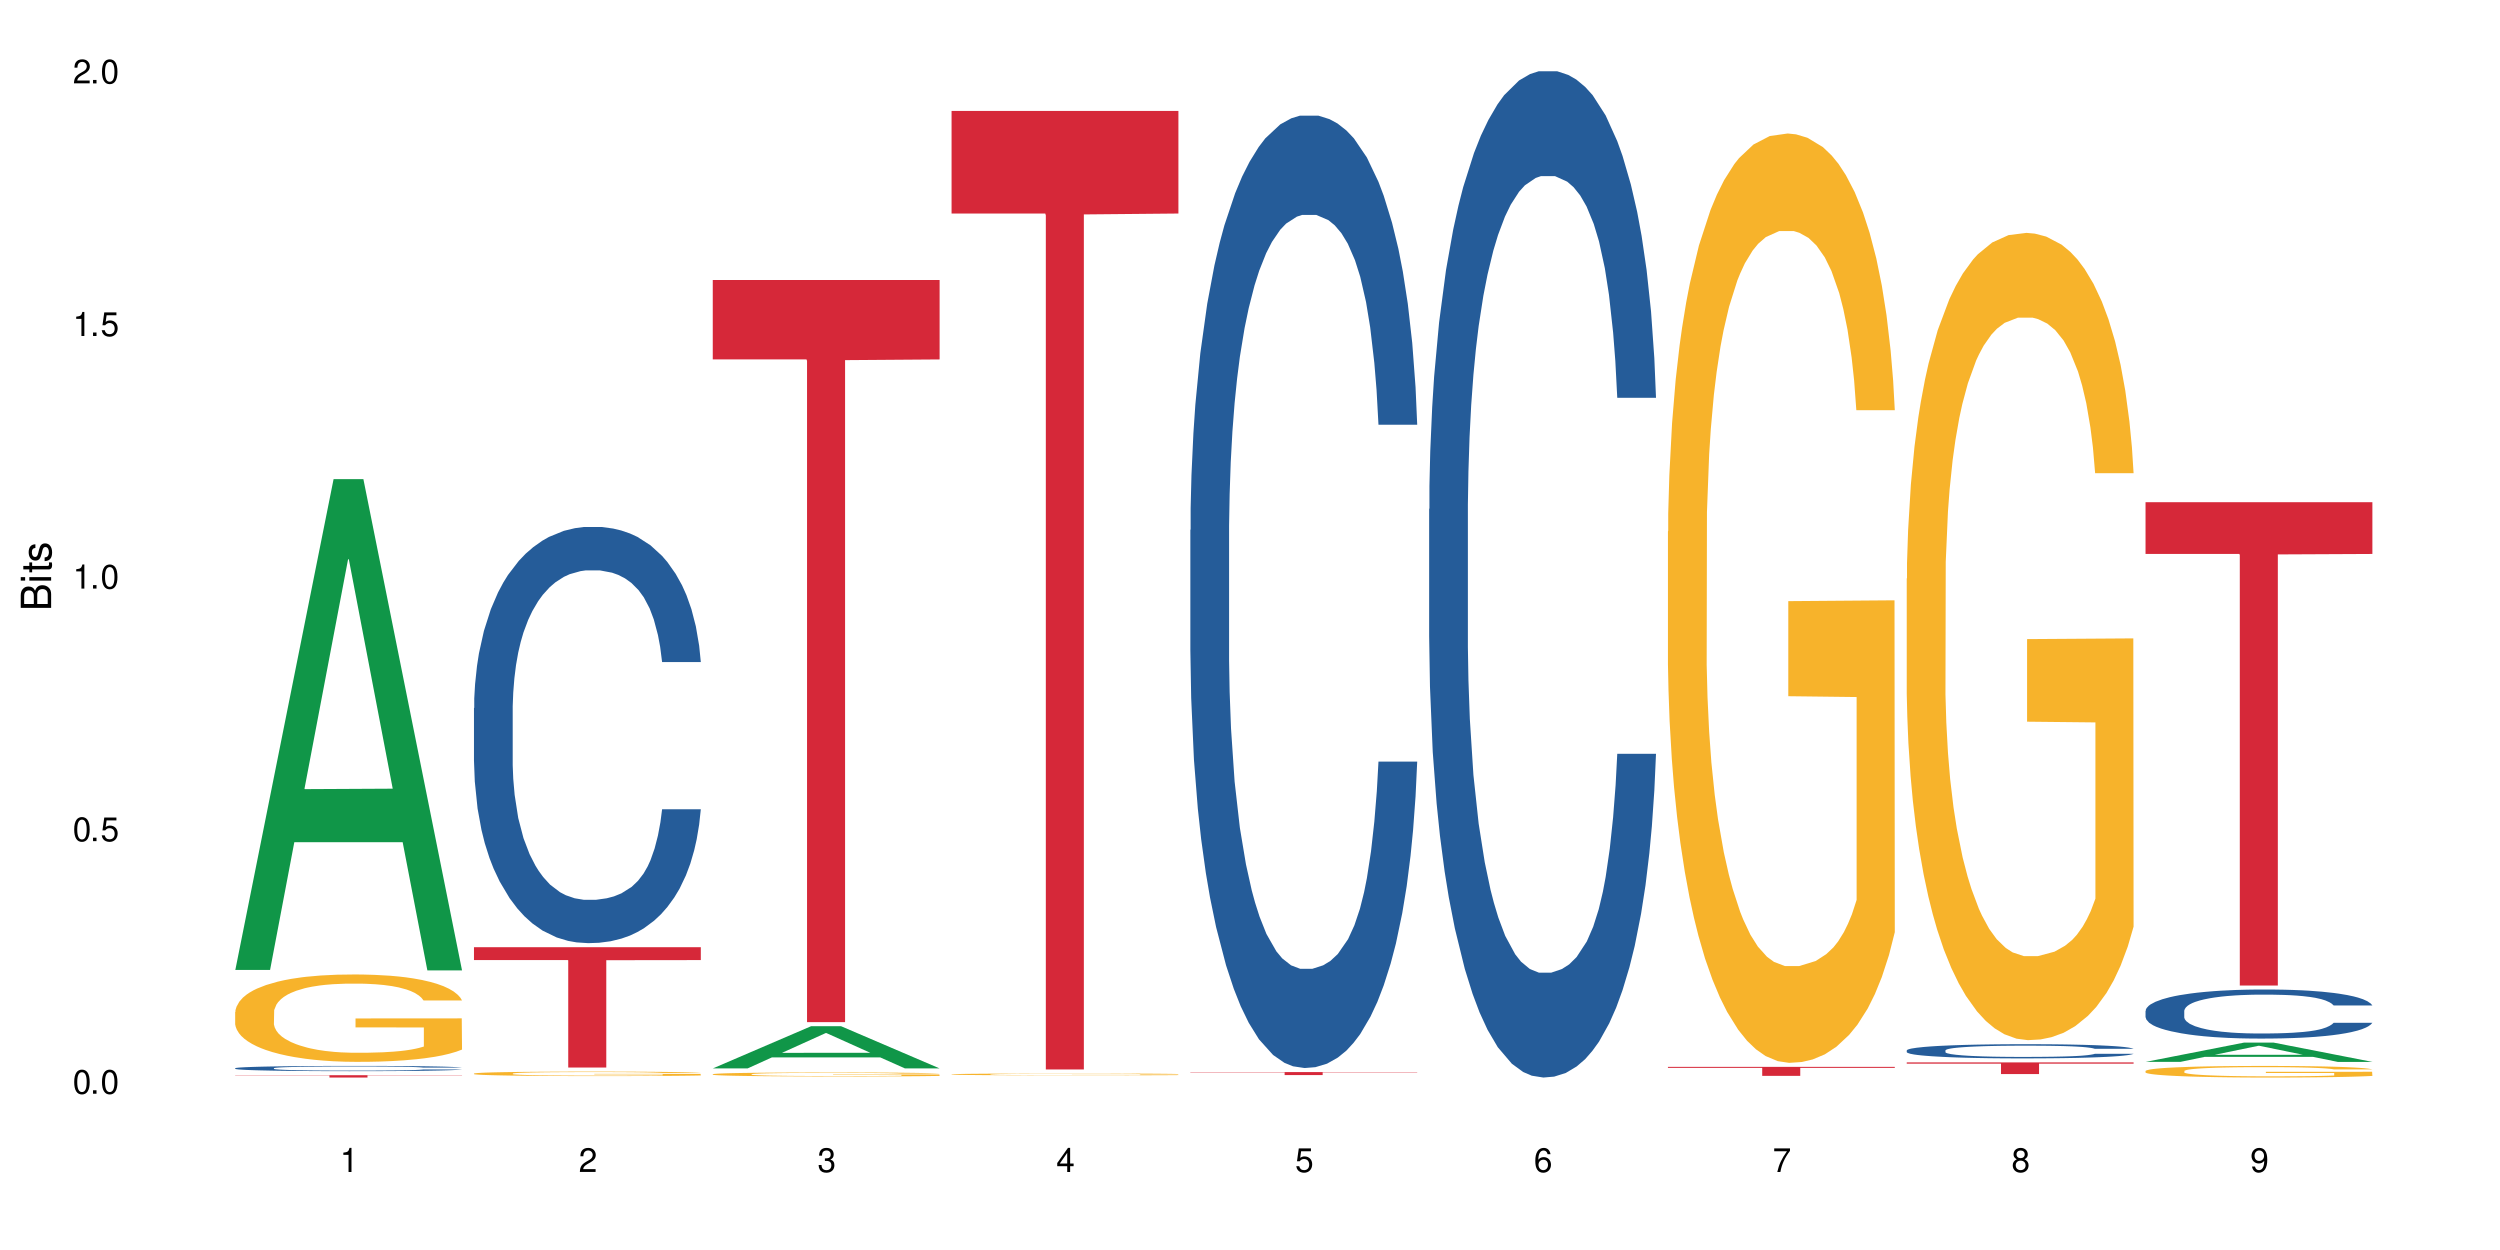 <?xml version="1.0" encoding="UTF-8"?>
<svg xmlns="http://www.w3.org/2000/svg" xmlns:xlink="http://www.w3.org/1999/xlink" width="720" height="360" viewBox="0 0 720 360">
<defs>
<g>
<g id="glyph-0-0">
</g>
<g id="glyph-0-1">
<path d="M 2.641 -6.938 C 2 -6.938 1.422 -6.656 1.078 -6.172 C 0.641 -5.562 0.406 -4.641 0.406 -3.359 C 0.406 -1.016 1.188 0.219 2.641 0.219 C 4.078 0.219 4.859 -1.016 4.859 -3.297 C 4.859 -4.641 4.656 -5.547 4.203 -6.172 C 3.844 -6.656 3.281 -6.938 2.641 -6.938 Z M 2.641 -6.188 C 3.547 -6.188 4 -5.25 4 -3.375 C 4 -1.406 3.562 -0.484 2.625 -0.484 C 1.734 -0.484 1.281 -1.438 1.281 -3.344 C 1.281 -5.25 1.734 -6.188 2.641 -6.188 Z M 2.641 -6.188 "/>
</g>
<g id="glyph-0-2">
<path d="M 1.828 -1 L 0.828 -1 L 0.828 0 L 1.828 0 Z M 1.828 -1 "/>
</g>
<g id="glyph-0-3">
<path d="M 4.562 -6.797 L 1.062 -6.797 L 0.547 -3.094 L 1.328 -3.094 C 1.719 -3.562 2.047 -3.734 2.578 -3.734 C 3.484 -3.734 4.062 -3.109 4.062 -2.094 C 4.062 -1.125 3.484 -0.531 2.578 -0.531 C 1.828 -0.531 1.375 -0.906 1.188 -1.672 L 0.328 -1.672 C 0.453 -1.109 0.547 -0.844 0.75 -0.594 C 1.125 -0.078 1.828 0.219 2.594 0.219 C 3.969 0.219 4.922 -0.781 4.922 -2.219 C 4.922 -3.562 4.031 -4.484 2.719 -4.484 C 2.25 -4.484 1.859 -4.359 1.469 -4.062 L 1.734 -5.969 L 4.562 -5.969 Z M 4.562 -6.797 "/>
</g>
<g id="glyph-0-4">
<path d="M 2.484 -4.938 L 2.484 0 L 3.328 0 L 3.328 -6.938 L 2.766 -6.938 C 2.469 -5.875 2.281 -5.734 0.984 -5.562 L 0.984 -4.938 Z M 2.484 -4.938 "/>
</g>
<g id="glyph-0-5">
<path d="M 4.859 -0.828 L 1.281 -0.828 C 1.359 -1.406 1.672 -1.781 2.5 -2.281 L 3.469 -2.828 C 4.406 -3.344 4.906 -4.062 4.906 -4.906 C 4.906 -5.484 4.672 -6.031 4.266 -6.406 C 3.859 -6.766 3.375 -6.938 2.719 -6.938 C 1.859 -6.938 1.219 -6.625 0.844 -6.031 C 0.609 -5.672 0.5 -5.234 0.484 -4.531 L 1.328 -4.531 C 1.359 -5.016 1.406 -5.281 1.531 -5.516 C 1.75 -5.938 2.188 -6.203 2.703 -6.203 C 3.469 -6.203 4.031 -5.641 4.031 -4.891 C 4.031 -4.344 3.719 -3.859 3.125 -3.516 L 2.234 -3 C 0.812 -2.172 0.406 -1.531 0.328 -0.016 L 4.859 -0.016 Z M 4.859 -0.828 "/>
</g>
<g id="glyph-0-6">
<path d="M 2.125 -3.188 L 2.578 -3.188 C 3.5 -3.188 3.984 -2.766 3.984 -1.922 C 3.984 -1.062 3.469 -0.531 2.594 -0.531 C 1.656 -0.531 1.203 -1 1.156 -2.016 L 0.312 -2.016 C 0.344 -1.453 0.438 -1.094 0.609 -0.781 C 0.953 -0.109 1.625 0.219 2.547 0.219 C 3.953 0.219 4.859 -0.625 4.859 -1.938 C 4.859 -2.828 4.516 -3.297 3.703 -3.594 C 4.344 -3.844 4.656 -4.328 4.656 -5.031 C 4.656 -6.219 3.875 -6.938 2.578 -6.938 C 1.203 -6.938 0.484 -6.172 0.453 -4.703 L 1.297 -4.703 C 1.312 -5.125 1.344 -5.359 1.453 -5.578 C 1.641 -5.969 2.062 -6.203 2.594 -6.203 C 3.344 -6.203 3.797 -5.75 3.797 -5 C 3.797 -4.516 3.609 -4.219 3.25 -4.047 C 3.016 -3.953 2.703 -3.922 2.125 -3.906 Z M 2.125 -3.188 "/>
</g>
<g id="glyph-0-7">
<path d="M 3.141 -1.672 L 3.141 0 L 3.984 0 L 3.984 -1.672 L 4.984 -1.672 L 4.984 -2.438 L 3.984 -2.438 L 3.984 -6.938 L 3.359 -6.938 L 0.266 -2.578 L 0.266 -1.672 Z M 3.141 -2.438 L 1 -2.438 L 3.141 -5.5 Z M 3.141 -2.438 "/>
</g>
<g id="glyph-0-8">
<path d="M 4.781 -5.125 C 4.609 -6.266 3.891 -6.938 2.844 -6.938 C 2.094 -6.938 1.422 -6.578 1.031 -5.953 C 0.594 -5.266 0.406 -4.422 0.406 -3.172 C 0.406 -2 0.578 -1.25 0.984 -0.641 C 1.359 -0.078 1.953 0.219 2.703 0.219 C 3.984 0.219 4.922 -0.75 4.922 -2.094 C 4.922 -3.375 4.062 -4.281 2.844 -4.281 C 2.172 -4.281 1.641 -4.031 1.281 -3.516 C 1.281 -5.234 1.828 -6.188 2.797 -6.188 C 3.391 -6.188 3.797 -5.797 3.938 -5.125 Z M 2.734 -3.531 C 3.547 -3.531 4.062 -2.953 4.062 -2.031 C 4.062 -1.156 3.484 -0.531 2.703 -0.531 C 1.922 -0.531 1.328 -1.188 1.328 -2.078 C 1.328 -2.938 1.906 -3.531 2.734 -3.531 Z M 2.734 -3.531 "/>
</g>
<g id="glyph-0-9">
<path d="M 4.984 -6.797 L 0.438 -6.797 L 0.438 -5.969 L 4.109 -5.969 C 2.5 -3.656 1.828 -2.234 1.328 0 L 2.219 0 C 2.594 -2.172 3.453 -4.047 4.984 -6.094 Z M 4.984 -6.797 "/>
</g>
<g id="glyph-0-10">
<path d="M 3.75 -3.656 C 4.469 -4.094 4.688 -4.438 4.688 -5.078 C 4.688 -6.172 3.844 -6.938 2.641 -6.938 C 1.438 -6.938 0.594 -6.172 0.594 -5.094 C 0.594 -4.438 0.812 -4.094 1.516 -3.656 C 0.734 -3.266 0.359 -2.703 0.359 -1.922 C 0.359 -0.656 1.281 0.219 2.641 0.219 C 3.984 0.219 4.922 -0.656 4.922 -1.922 C 4.922 -2.703 4.531 -3.266 3.75 -3.656 Z M 2.641 -6.188 C 3.359 -6.188 3.812 -5.75 3.812 -5.062 C 3.812 -4.406 3.344 -3.984 2.641 -3.984 C 1.922 -3.984 1.453 -4.406 1.453 -5.078 C 1.453 -5.75 1.922 -6.188 2.641 -6.188 Z M 2.641 -3.266 C 3.484 -3.266 4.062 -2.719 4.062 -1.906 C 4.062 -1.078 3.484 -0.531 2.625 -0.531 C 1.797 -0.531 1.219 -1.094 1.219 -1.906 C 1.219 -2.719 1.781 -3.266 2.641 -3.266 Z M 2.641 -3.266 "/>
</g>
<g id="glyph-0-11">
<path d="M 0.516 -1.578 C 0.672 -0.453 1.406 0.219 2.438 0.219 C 3.188 0.219 3.859 -0.141 4.266 -0.766 C 4.688 -1.453 4.891 -2.297 4.891 -3.547 C 4.891 -4.719 4.703 -5.453 4.312 -6.078 C 3.938 -6.641 3.344 -6.938 2.594 -6.938 C 1.297 -6.938 0.359 -5.969 0.359 -4.625 C 0.359 -3.344 1.234 -2.453 2.453 -2.453 C 3.094 -2.453 3.578 -2.672 4.016 -3.203 C 4 -1.484 3.469 -0.531 2.5 -0.531 C 1.906 -0.531 1.484 -0.906 1.359 -1.578 Z M 2.578 -6.203 C 3.375 -6.203 3.969 -5.531 3.969 -4.641 C 3.969 -3.797 3.391 -3.188 2.547 -3.188 C 1.734 -3.188 1.234 -3.766 1.234 -4.688 C 1.234 -5.562 1.797 -6.203 2.578 -6.203 Z M 2.578 -6.203 "/>
</g>
<g id="glyph-1-0">
</g>
<g id="glyph-1-1">
<path d="M 0 -0.953 L 0 -4.891 C 0 -5.719 -0.234 -6.344 -0.734 -6.797 C -1.188 -7.234 -1.812 -7.469 -2.5 -7.469 C -3.547 -7.469 -4.188 -7 -4.625 -5.875 C -4.984 -6.688 -5.625 -7.094 -6.531 -7.094 C -7.172 -7.094 -7.734 -6.859 -8.141 -6.391 C -8.562 -5.922 -8.75 -5.344 -8.75 -4.5 L -8.75 -0.953 Z M -4.984 -2.062 L -7.766 -2.062 L -7.766 -4.219 C -7.766 -4.844 -7.688 -5.203 -7.453 -5.5 C -7.219 -5.812 -6.859 -5.969 -6.375 -5.969 C -5.891 -5.969 -5.531 -5.812 -5.297 -5.5 C -5.062 -5.203 -4.984 -4.844 -4.984 -4.219 Z M -0.984 -2.062 L -4 -2.062 L -4 -4.781 C -4 -5.766 -3.438 -6.359 -2.484 -6.359 C -1.547 -6.359 -0.984 -5.766 -0.984 -4.781 Z M -0.984 -2.062 "/>
</g>
<g id="glyph-1-2">
<path d="M -6.281 -1.797 L -6.281 -0.797 L 0 -0.797 L 0 -1.797 Z M -8.75 -1.797 L -8.75 -0.797 L -7.484 -0.797 L -7.484 -1.797 Z M -8.75 -1.797 "/>
</g>
<g id="glyph-1-3">
<path d="M -6.281 -3.047 L -6.281 -2.016 L -8.016 -2.016 L -8.016 -1.016 L -6.281 -1.016 L -6.281 -0.172 L -5.469 -0.172 L -5.469 -1.016 L -0.719 -1.016 C -0.078 -1.016 0.281 -1.453 0.281 -2.234 C 0.281 -2.5 0.25 -2.719 0.188 -3.047 L -0.641 -3.047 C -0.609 -2.906 -0.594 -2.766 -0.594 -2.562 C -0.594 -2.141 -0.719 -2.016 -1.156 -2.016 L -5.469 -2.016 L -5.469 -3.047 Z M -6.281 -3.047 "/>
</g>
<g id="glyph-1-4">
<path d="M -4.531 -5.25 C -5.766 -5.25 -6.469 -4.422 -6.469 -2.969 C -6.469 -1.516 -5.719 -0.562 -4.547 -0.562 C -3.562 -0.562 -3.094 -1.062 -2.734 -2.562 L -2.516 -3.484 C -2.344 -4.188 -2.094 -4.469 -1.641 -4.469 C -1.047 -4.469 -0.641 -3.875 -0.641 -3 C -0.641 -2.453 -0.797 -2 -1.062 -1.75 C -1.25 -1.594 -1.422 -1.531 -1.875 -1.469 L -1.875 -0.406 C -0.422 -0.453 0.281 -1.266 0.281 -2.922 C 0.281 -4.5 -0.5 -5.516 -1.719 -5.516 C -2.656 -5.516 -3.172 -4.984 -3.469 -3.734 L -3.703 -2.766 C -3.891 -1.953 -4.156 -1.609 -4.594 -1.609 C -5.188 -1.609 -5.547 -2.125 -5.547 -2.938 C -5.547 -3.75 -5.203 -4.172 -4.531 -4.203 Z M -4.531 -5.25 "/>
</g>
</g>
</defs>
<rect x="-72" y="-36" width="864" height="432" fill="rgb(100%, 100%, 100%)" fill-opacity="1"/>
<path fill-rule="nonzero" fill="rgb(6.275%, 58.824%, 28.235%)" fill-opacity="1" d="M 67.73 279.348 L 67.801 279.215 L 96.07 137.996 L 104.656 137.996 L 133.066 279.48 L 123.082 279.48 L 115.965 242.551 L 84.762 242.551 L 77.781 279.348 L 67.73 279.348 L 87.766 227.27 L 113.102 227.137 L 100.469 161.109 L 100.328 160.977 L 100.188 161.375 L 87.695 227.137 L 87.766 227.27 Z M 67.73 279.348 "/>
<path fill-rule="nonzero" fill="rgb(14.51%, 36.078%, 60%)" fill-opacity="1" d="M 67.73 307.641 L 67.812 307.641 L 67.812 307.605 L 68.051 307.555 L 68.605 307.488 L 69.164 307.441 L 70.598 307.359 L 72.59 307.281 L 74.664 307.219 L 76.176 307.184 L 77.531 307.156 L 80.637 307.105 L 82.629 307.078 L 84.781 307.055 L 87.41 307.031 L 89.324 307.016 L 93.625 306.996 L 96.812 306.984 L 99.281 306.98 L 104.621 306.98 L 107.809 306.988 L 110.117 306.992 L 112.668 307.004 L 114.82 307.016 L 118.562 307.047 L 121.91 307.086 L 123.426 307.109 L 125.816 307.152 L 127.648 307.191 L 128.922 307.23 L 130.355 307.281 L 131.629 307.344 L 132.586 307.414 L 133.066 307.473 L 121.91 307.473 L 121.352 307.418 L 120.715 307.375 L 119.52 307.316 L 118.324 307.277 L 116.652 307.238 L 115.137 307.211 L 113.066 307.184 L 111.234 307.168 L 109.32 307.156 L 107.488 307.148 L 103.984 307.141 L 98.406 307.141 L 95.297 307.152 L 93.625 307.164 L 91.234 307.184 L 89.562 307.199 L 87.57 307.227 L 86.215 307.25 L 84.543 307.289 L 83.348 307.32 L 81.992 307.363 L 81.195 307.398 L 80.48 307.438 L 79.84 307.484 L 79.363 307.531 L 79.043 307.582 L 78.887 307.633 L 78.887 307.848 L 79.043 307.898 L 79.441 307.957 L 80.48 308.039 L 81.992 308.113 L 83.746 308.172 L 85.418 308.211 L 86.375 308.23 L 87.648 308.254 L 89.641 308.281 L 92.512 308.309 L 94.184 308.32 L 96.734 308.332 L 99.363 308.336 L 102.867 308.336 L 105.977 308.332 L 108.047 308.324 L 110.199 308.312 L 113.145 308.289 L 114.98 308.27 L 116.57 308.242 L 117.766 308.215 L 118.562 308.195 L 119.758 308.152 L 120.715 308.105 L 121.434 308.055 L 121.91 308.008 L 133.066 308.008 L 132.586 308.062 L 131.871 308.117 L 131.152 308.156 L 130.039 308.207 L 128.762 308.25 L 126.93 308.297 L 125.418 308.328 L 123.426 308.363 L 121.59 308.391 L 119.602 308.414 L 116.652 308.441 L 114.738 308.453 L 112.668 308.469 L 110.199 308.477 L 107.09 308.488 L 103.746 308.492 L 100.637 308.496 L 97.289 308.492 L 94.82 308.488 L 91.555 308.473 L 87.492 308.449 L 84.543 308.422 L 82.23 308.398 L 80.238 308.371 L 78.008 308.332 L 75.141 308.27 L 73.387 308.223 L 72.191 308.184 L 70.84 308.133 L 69.883 308.082 L 68.766 308.004 L 67.969 307.906 L 67.73 307.832 Z M 67.73 307.641 "/>
<path fill-rule="nonzero" fill="rgb(96.863%, 70.196%, 16.863%)" fill-opacity="1" d="M 67.73 291.426 L 67.812 291.402 L 67.812 290.945 L 68.129 289.91 L 68.926 288.484 L 69.961 287.312 L 71.078 286.395 L 71.793 285.91 L 72.988 285.219 L 74.023 284.715 L 76.656 283.68 L 80 282.715 L 81.832 282.301 L 83.906 281.91 L 86.852 281.473 L 88.207 281.312 L 92.352 280.945 L 97.051 280.715 L 102.23 280.645 L 104.621 280.668 L 107.887 280.762 L 112.348 281.012 L 114.898 281.242 L 116.891 281.473 L 118.961 281.773 L 121.512 282.23 L 123.902 282.785 L 125.816 283.336 L 127.727 284.023 L 129.32 284.762 L 130.676 285.566 L 131.871 286.531 L 132.586 287.336 L 133.066 288.141 L 121.988 288.141 L 121.352 287.336 L 120.637 286.715 L 119.441 285.957 L 118.246 285.406 L 117.051 284.969 L 114.82 284.371 L 112.906 284.004 L 110.516 283.68 L 108.207 283.473 L 105.578 283.336 L 103.984 283.289 L 99.762 283.289 L 95.938 283.449 L 93.707 283.633 L 92.113 283.816 L 89.879 284.164 L 88.527 284.438 L 87.73 284.621 L 85.34 285.336 L 83.746 285.98 L 82.871 286.414 L 81.754 287.105 L 80.957 287.727 L 80.082 288.645 L 79.602 289.336 L 78.965 290.898 L 78.887 295.035 L 79.125 295.91 L 79.602 296.852 L 80.238 297.68 L 81.195 298.555 L 82.152 299.219 L 83.824 300.117 L 85.258 300.715 L 86.375 301.105 L 88.527 301.727 L 89.402 301.934 L 91.473 302.348 L 93.625 302.668 L 96.254 302.945 L 98.246 303.082 L 101.434 303.195 L 105.496 303.195 L 110.277 303.059 L 113.305 302.875 L 115.379 302.691 L 116.73 302.531 L 118.406 302.277 L 119.602 302.047 L 120.715 301.793 L 122.07 301.402 L 122.07 295.91 L 102.391 295.887 L 102.391 293.312 L 132.984 293.289 L 133.066 302.277 L 131.391 302.898 L 129.32 303.496 L 127.328 303.957 L 125.258 304.348 L 122.309 304.785 L 119.918 305.059 L 116.254 305.383 L 112.906 305.586 L 109.402 305.727 L 106.293 305.793 L 102.629 305.816 L 99.363 305.773 L 95.855 305.633 L 93.066 305.449 L 90.52 305.219 L 87.969 304.922 L 84.781 304.438 L 82.711 304.047 L 80.559 303.566 L 78.406 302.988 L 76.496 302.371 L 75.219 301.887 L 73.945 301.336 L 72.59 300.645 L 71.316 299.863 L 70.359 299.152 L 69.484 298.348 L 68.848 297.59 L 68.211 296.555 L 67.891 295.727 L 67.73 295.012 Z M 67.73 291.426 "/>
<path fill-rule="nonzero" fill="rgb(83.922%, 15.686%, 22.353%)" fill-opacity="1" d="M 67.73 309.66 L 133.066 309.66 L 133.066 309.73 L 105.836 309.73 L 105.836 310.332 L 94.879 310.332 L 94.879 309.73 L 67.73 309.73 Z M 67.73 309.66 "/>
<path fill-rule="nonzero" fill="rgb(14.51%, 36.078%, 60%)" fill-opacity="1" d="M 136.504 203.93 L 136.582 203.82 L 136.582 201.191 L 136.824 197.027 L 137.379 191.77 L 137.938 188.152 L 139.371 181.691 L 141.363 175.445 L 143.434 170.625 L 144.949 167.777 L 146.305 165.586 L 149.41 161.535 L 151.402 159.453 L 153.555 157.59 L 156.184 155.727 L 158.098 154.633 L 162.398 152.879 L 165.586 152.113 L 168.055 151.785 L 173.395 151.785 L 176.582 152.223 L 178.891 152.77 L 181.441 153.645 L 183.594 154.633 L 187.336 157.043 L 190.684 160.109 L 192.195 161.863 L 194.586 165.258 L 196.418 168.543 L 197.695 171.395 L 199.129 175.445 L 200.402 180.375 L 201.359 185.965 L 201.836 190.672 L 190.684 190.672 L 190.125 186.293 L 189.488 182.895 L 188.293 178.402 L 187.098 175.227 L 185.426 172.051 L 183.91 169.969 L 181.84 167.887 L 180.008 166.574 L 178.094 165.586 L 176.262 164.93 L 172.758 164.273 L 168.691 164.273 L 167.18 164.492 L 164.07 165.367 L 162.398 166.133 L 160.008 167.668 L 158.336 169.094 L 156.344 171.285 L 154.988 173.145 L 153.316 175.992 L 152.121 178.516 L 150.766 182.129 L 149.969 184.867 L 149.25 187.934 L 148.613 191.551 L 148.137 195.383 L 147.816 199.438 L 147.66 203.383 L 147.66 220.363 L 147.816 224.305 L 148.215 228.906 L 149.25 235.59 L 150.766 241.395 L 152.52 245.996 L 154.191 249.281 L 155.148 250.816 L 156.422 252.57 L 158.414 254.762 L 161.281 256.949 L 162.957 257.828 L 165.504 258.703 L 168.137 259.141 L 171.641 259.141 L 174.746 258.703 L 176.82 258.156 L 178.973 257.281 L 181.918 255.418 L 183.75 253.664 L 185.344 251.582 L 186.539 249.5 L 187.336 247.75 L 188.531 244.352 L 189.488 240.629 L 190.203 236.793 L 190.684 233.07 L 201.836 233.07 L 201.359 237.453 L 200.645 241.723 L 199.926 244.902 L 198.809 248.734 L 197.535 252.129 L 195.703 255.965 L 194.188 258.484 L 192.195 261.223 L 190.363 263.305 L 188.371 265.168 L 185.426 267.359 L 183.512 268.453 L 181.441 269.441 L 178.973 270.316 L 175.863 271.082 L 172.516 271.52 L 169.41 271.629 L 166.062 271.41 L 163.594 270.973 L 160.328 269.988 L 156.262 268.016 L 153.316 265.934 L 151.004 263.852 L 149.012 261.66 L 146.781 258.703 L 143.914 253.883 L 142.16 250.16 L 140.965 247.09 L 139.609 242.82 L 138.656 238.984 L 137.539 232.852 L 136.742 225.07 L 136.504 219.047 Z M 136.504 203.93 "/>
<path fill-rule="nonzero" fill="rgb(96.863%, 70.196%, 16.863%)" fill-opacity="1" d="M 136.504 309.172 L 136.582 309.172 L 136.582 309.148 L 136.902 309.098 L 137.699 309.023 L 138.734 308.965 L 139.852 308.914 L 140.566 308.891 L 141.762 308.855 L 142.797 308.828 L 145.426 308.777 L 148.773 308.727 L 150.605 308.707 L 152.68 308.688 L 155.625 308.664 L 156.98 308.656 L 161.125 308.637 L 165.824 308.625 L 171.004 308.621 L 173.395 308.621 L 176.66 308.629 L 181.121 308.641 L 183.672 308.652 L 185.664 308.664 L 187.734 308.68 L 190.285 308.703 L 192.676 308.73 L 194.586 308.758 L 196.5 308.793 L 198.094 308.832 L 199.449 308.875 L 200.645 308.922 L 201.359 308.965 L 201.836 309.004 L 190.762 309.004 L 190.125 308.965 L 189.41 308.934 L 188.215 308.895 L 187.02 308.867 L 185.824 308.844 L 183.594 308.812 L 181.68 308.793 L 179.289 308.777 L 176.98 308.766 L 174.348 308.758 L 168.535 308.758 L 164.707 308.766 L 162.477 308.773 L 160.883 308.785 L 158.652 308.801 L 157.301 308.816 L 156.504 308.824 L 154.113 308.863 L 152.52 308.895 L 151.641 308.918 L 150.527 308.953 L 149.73 308.984 L 148.852 309.031 L 148.375 309.066 L 147.738 309.148 L 147.66 309.359 L 147.898 309.402 L 148.375 309.453 L 149.012 309.492 L 149.969 309.539 L 150.926 309.574 L 152.598 309.617 L 154.031 309.648 L 155.148 309.668 L 157.301 309.699 L 158.176 309.711 L 160.246 309.734 L 162.398 309.75 L 165.027 309.762 L 167.02 309.77 L 170.207 309.777 L 174.27 309.777 L 179.051 309.77 L 182.078 309.758 L 184.148 309.75 L 185.504 309.742 L 187.176 309.73 L 188.371 309.719 L 189.488 309.703 L 190.844 309.684 L 190.844 309.402 L 171.164 309.402 L 171.164 309.27 L 201.758 309.27 L 201.836 309.73 L 200.164 309.762 L 198.094 309.793 L 196.102 309.816 L 194.031 309.836 L 191.082 309.855 L 188.691 309.871 L 185.027 309.887 L 181.68 309.898 L 178.176 309.906 L 175.066 309.91 L 171.402 309.91 L 168.137 309.906 L 164.629 309.902 L 161.84 309.891 L 159.289 309.879 L 156.742 309.863 L 153.555 309.84 L 151.484 309.82 L 147.18 309.766 L 145.27 309.734 L 143.992 309.707 L 142.719 309.68 L 141.363 309.645 L 140.09 309.605 L 139.133 309.57 L 138.258 309.527 L 137.617 309.488 L 136.98 309.438 L 136.664 309.395 L 136.504 309.355 Z M 136.504 309.172 "/>
<path fill-rule="nonzero" fill="rgb(83.922%, 15.686%, 22.353%)" fill-opacity="1" d="M 136.504 272.793 L 201.836 272.793 L 201.836 276.504 L 174.609 276.539 L 174.609 307.457 L 163.652 307.457 L 163.652 276.57 L 163.496 276.504 L 136.504 276.504 Z M 136.504 272.793 "/>
<path fill-rule="nonzero" fill="rgb(6.275%, 58.824%, 28.235%)" fill-opacity="1" d="M 205.277 307.695 L 205.348 307.684 L 233.617 295.539 L 242.203 295.539 L 270.609 307.707 L 260.629 307.707 L 253.508 304.531 L 222.309 304.531 L 215.328 307.695 L 205.277 307.695 L 225.309 303.219 L 250.648 303.207 L 238.012 297.527 L 237.875 297.516 L 237.734 297.551 L 225.238 303.207 L 225.309 303.219 Z M 205.277 307.695 "/>
<path fill-rule="nonzero" fill="rgb(96.863%, 70.196%, 16.863%)" fill-opacity="1" d="M 205.277 309.363 L 205.355 309.363 L 205.355 309.34 L 205.676 309.293 L 206.473 309.23 L 207.508 309.176 L 208.621 309.133 L 209.34 309.109 L 210.535 309.078 L 211.57 309.055 L 214.199 309.008 L 217.547 308.965 L 219.379 308.945 L 221.449 308.93 L 224.398 308.91 L 225.754 308.902 L 229.895 308.883 L 234.598 308.875 L 239.777 308.871 L 242.168 308.871 L 245.434 308.875 L 249.895 308.887 L 252.445 308.898 L 254.438 308.91 L 256.508 308.922 L 259.059 308.941 L 261.449 308.969 L 263.359 308.992 L 265.273 309.023 L 266.867 309.059 L 268.219 309.094 L 269.414 309.141 L 270.133 309.176 L 270.609 309.215 L 259.535 309.215 L 258.898 309.176 L 258.18 309.148 L 256.984 309.113 L 255.789 309.086 L 254.594 309.066 L 252.363 309.039 L 250.453 309.023 L 248.062 309.008 L 245.75 309 L 243.121 308.992 L 237.305 308.992 L 233.48 309 L 231.25 309.008 L 229.656 309.016 L 227.426 309.031 L 226.07 309.043 L 225.273 309.051 L 222.883 309.086 L 221.293 309.113 L 220.414 309.133 L 219.301 309.164 L 218.504 309.195 L 217.625 309.234 L 217.148 309.266 L 216.512 309.34 L 216.43 309.527 L 216.672 309.566 L 217.148 309.609 L 217.785 309.648 L 218.742 309.688 L 219.699 309.719 L 221.371 309.762 L 222.805 309.789 L 223.922 309.805 L 226.07 309.832 L 226.949 309.844 L 229.02 309.863 L 231.172 309.875 L 233.801 309.891 L 235.793 309.895 L 238.98 309.902 L 243.043 309.902 L 247.824 309.895 L 250.852 309.887 L 252.922 309.879 L 254.277 309.871 L 255.949 309.859 L 257.145 309.848 L 258.262 309.836 L 259.613 309.82 L 259.613 309.566 L 239.934 309.566 L 239.934 309.449 L 270.531 309.449 L 270.609 309.859 L 268.938 309.887 L 266.867 309.914 L 264.875 309.938 L 262.801 309.953 L 259.855 309.973 L 257.465 309.984 L 253.801 310 L 250.453 310.012 L 246.945 310.016 L 243.84 310.02 L 236.906 310.02 L 233.402 310.012 L 230.613 310.004 L 228.062 309.992 L 225.516 309.98 L 222.328 309.957 L 220.254 309.941 L 218.105 309.918 L 215.953 309.891 L 214.039 309.863 L 211.492 309.816 L 210.137 309.785 L 208.863 309.75 L 207.906 309.715 L 207.027 309.68 L 206.391 309.645 L 205.754 309.598 L 205.438 309.559 L 205.277 309.527 Z M 205.277 309.363 "/>
<path fill-rule="nonzero" fill="rgb(83.922%, 15.686%, 22.353%)" fill-opacity="1" d="M 205.277 80.637 L 270.609 80.637 L 270.609 103.516 L 243.383 103.719 L 243.383 294.375 L 232.426 294.375 L 232.426 103.918 L 232.266 103.516 L 205.277 103.516 Z M 205.277 80.637 "/>
<path fill-rule="nonzero" fill="rgb(96.863%, 70.196%, 16.863%)" fill-opacity="1" d="M 274.051 309.398 L 274.129 309.398 L 274.129 309.387 L 274.449 309.367 L 275.246 309.336 L 276.281 309.312 L 277.395 309.293 L 278.113 309.281 L 279.309 309.266 L 280.344 309.258 L 282.973 309.234 L 286.32 309.215 L 288.152 309.207 L 290.223 309.199 L 293.172 309.188 L 294.527 309.184 L 298.668 309.176 L 303.371 309.172 L 314.207 309.172 L 318.668 309.18 L 321.219 309.184 L 323.207 309.188 L 325.281 309.195 L 327.832 309.203 L 330.219 309.215 L 332.133 309.227 L 334.043 309.242 L 335.637 309.258 L 336.992 309.273 L 338.188 309.293 L 338.906 309.312 L 339.383 309.328 L 328.309 309.328 L 327.672 309.312 L 326.953 309.297 L 325.758 309.281 L 324.562 309.27 L 323.367 309.262 L 321.137 309.25 L 319.227 309.242 L 316.836 309.234 L 314.523 309.23 L 311.895 309.227 L 306.078 309.227 L 302.254 309.23 L 300.023 309.234 L 298.43 309.238 L 296.199 309.246 L 294.844 309.25 L 294.047 309.254 L 291.656 309.27 L 290.062 309.285 L 289.188 309.293 L 288.07 309.309 L 287.273 309.32 L 286.398 309.34 L 285.922 309.355 L 285.285 309.387 L 285.203 309.473 L 285.441 309.492 L 285.922 309.512 L 286.559 309.531 L 287.516 309.547 L 288.469 309.562 L 290.145 309.582 L 291.578 309.594 L 292.691 309.602 L 294.844 309.613 L 295.723 309.617 L 297.793 309.629 L 299.945 309.633 L 302.574 309.641 L 304.566 309.645 L 316.598 309.645 L 319.625 309.641 L 321.695 309.637 L 323.051 309.633 L 324.723 309.625 L 325.918 309.621 L 327.035 309.617 L 328.387 309.609 L 328.387 309.492 L 308.707 309.492 L 308.707 309.438 L 339.305 309.438 L 339.383 309.625 L 337.711 309.641 L 335.637 309.652 L 333.645 309.66 L 331.574 309.668 L 328.625 309.68 L 326.238 309.684 L 322.57 309.691 L 319.227 309.695 L 315.719 309.699 L 305.68 309.699 L 302.176 309.695 L 299.387 309.691 L 294.285 309.684 L 291.102 309.672 L 289.027 309.664 L 286.875 309.652 L 284.727 309.641 L 282.812 309.629 L 280.266 309.605 L 278.91 309.594 L 277.633 309.574 L 276.68 309.562 L 275.801 309.543 L 275.164 309.527 L 274.527 309.508 L 274.207 309.488 L 274.051 309.473 Z M 274.051 309.398 "/>
<path fill-rule="nonzero" fill="rgb(83.922%, 15.686%, 22.353%)" fill-opacity="1" d="M 274.051 31.945 L 339.383 31.945 L 339.383 61.496 L 312.152 61.754 L 312.152 308.008 L 301.199 308.008 L 301.199 62.012 L 301.039 61.496 L 274.051 61.496 Z M 274.051 31.945 "/>
<path fill-rule="nonzero" fill="rgb(14.51%, 36.078%, 60%)" fill-opacity="1" d="M 342.82 152.652 L 342.902 152.402 L 342.902 146.387 L 343.141 136.859 L 343.699 124.824 L 344.258 116.551 L 345.691 101.758 L 347.684 87.469 L 349.754 76.438 L 351.266 69.918 L 352.621 64.902 L 355.73 55.629 L 357.723 50.863 L 359.871 46.602 L 362.5 42.34 L 364.414 39.832 L 368.715 35.82 L 371.902 34.066 L 374.375 33.312 L 379.711 33.312 L 382.898 34.316 L 385.211 35.57 L 387.758 37.574 L 389.91 39.832 L 393.656 45.348 L 397 52.367 L 398.516 56.379 L 400.906 64.152 L 402.738 71.672 L 404.012 78.191 L 405.445 87.469 L 406.723 98.75 L 407.68 111.535 L 408.156 122.316 L 397 122.316 L 396.445 112.289 L 395.805 104.516 L 394.609 94.238 L 393.414 86.965 L 391.742 79.695 L 390.23 74.934 L 388.156 70.168 L 386.324 67.16 L 384.414 64.902 L 382.578 63.398 L 379.074 61.895 L 375.012 61.895 L 373.496 62.395 L 370.391 64.402 L 368.715 66.156 L 366.324 69.668 L 364.652 72.926 L 362.66 77.941 L 361.305 82.203 L 359.633 88.723 L 358.438 94.488 L 357.082 102.762 L 356.285 109.027 L 355.57 116.051 L 354.934 124.324 L 354.453 133.098 L 354.137 142.375 L 353.977 151.398 L 353.977 190.262 L 354.137 199.285 L 354.535 209.816 L 355.57 225.109 L 357.082 238.398 L 358.836 248.926 L 360.508 256.449 L 361.465 259.957 L 362.742 263.969 L 364.734 268.984 L 367.602 274 L 369.273 276.004 L 371.824 278.012 L 374.453 279.012 L 377.957 279.012 L 381.066 278.012 L 383.137 276.758 L 385.289 274.75 L 388.238 270.488 L 390.07 266.477 L 391.664 261.715 L 392.859 256.949 L 393.656 252.938 L 394.852 245.168 L 395.805 236.641 L 396.523 227.867 L 397 219.344 L 408.156 219.344 L 407.68 229.371 L 406.961 239.148 L 406.242 246.422 L 405.129 255.195 L 403.852 262.969 L 402.02 271.742 L 400.508 277.508 L 398.516 283.777 L 396.684 288.539 L 394.691 292.801 L 391.742 297.816 L 389.832 300.324 L 387.758 302.578 L 385.289 304.586 L 382.18 306.34 L 378.836 307.344 L 375.727 307.594 L 372.383 307.094 L 369.91 306.09 L 366.645 303.832 L 362.582 299.32 L 359.633 294.559 L 357.324 289.793 L 355.332 284.781 L 353.102 278.012 L 350.23 266.98 L 348.48 258.453 L 347.285 251.434 L 345.93 241.656 L 344.973 232.883 L 343.859 218.84 L 343.062 201.039 L 342.82 187.25 Z M 342.82 152.652 "/>
<path fill-rule="nonzero" fill="rgb(83.922%, 15.686%, 22.353%)" fill-opacity="1" d="M 342.82 308.758 L 408.156 308.758 L 408.156 308.852 L 380.926 308.852 L 380.926 309.621 L 369.973 309.621 L 369.973 308.852 L 342.82 308.852 Z M 342.82 308.758 "/>
<path fill-rule="nonzero" fill="rgb(14.51%, 36.078%, 60%)" fill-opacity="1" d="M 411.594 146.621 L 411.676 146.355 L 411.676 140 L 411.914 129.934 L 412.473 117.215 L 413.027 108.477 L 414.461 92.844 L 416.453 77.746 L 418.527 66.09 L 420.039 59.203 L 421.395 53.902 L 424.5 44.102 L 426.492 39.07 L 428.645 34.566 L 431.273 30.062 L 433.188 27.414 L 437.488 23.176 L 440.676 21.32 L 443.145 20.527 L 448.484 20.527 L 451.672 21.586 L 453.98 22.91 L 456.531 25.031 L 458.684 27.414 L 462.426 33.242 L 465.773 40.66 L 467.289 44.898 L 469.68 53.109 L 471.512 61.055 L 472.785 67.945 L 474.219 77.746 L 475.496 89.668 L 476.449 103.176 L 476.93 114.566 L 465.773 114.566 L 465.215 103.973 L 464.578 95.758 L 463.383 84.898 L 462.188 77.215 L 460.516 69.535 L 459 64.5 L 456.93 59.469 L 455.098 56.289 L 453.184 53.902 L 451.352 52.316 L 447.848 50.727 L 443.785 50.727 L 442.27 51.254 L 439.164 53.375 L 437.488 55.23 L 435.098 58.938 L 433.426 62.383 L 431.434 67.68 L 430.078 72.184 L 428.406 79.07 L 427.211 85.164 L 425.855 93.906 L 425.059 100.527 L 424.344 107.945 L 423.707 116.688 L 423.227 125.957 L 422.91 135.762 L 422.75 145.297 L 422.75 186.355 L 422.91 195.895 L 423.309 207.02 L 424.344 223.18 L 425.855 237.219 L 427.609 248.344 L 429.281 256.293 L 430.238 260 L 431.512 264.238 L 433.504 269.535 L 436.375 274.836 L 438.047 276.953 L 440.598 279.074 L 443.227 280.133 L 446.73 280.133 L 449.84 279.074 L 451.91 277.75 L 454.062 275.629 L 457.008 271.125 L 458.844 266.887 L 460.438 261.855 L 461.629 256.82 L 462.426 252.582 L 463.621 244.371 L 464.578 235.363 L 465.297 226.094 L 465.773 217.086 L 476.93 217.086 L 476.449 227.684 L 475.734 238.012 L 475.016 245.695 L 473.902 254.969 L 472.625 263.18 L 470.793 272.449 L 469.281 278.543 L 467.289 285.168 L 465.457 290.199 L 463.465 294.703 L 460.516 300 L 458.602 302.648 L 456.531 305.035 L 454.062 307.152 L 450.953 309.008 L 447.609 310.066 L 444.5 310.332 L 441.152 309.801 L 438.684 308.742 L 435.418 306.359 L 431.355 301.59 L 428.406 296.559 L 426.094 291.523 L 424.105 286.227 L 421.871 279.074 L 419.004 267.418 L 417.25 258.41 L 416.055 250.992 L 414.703 240.664 L 413.746 231.391 L 412.629 216.555 L 411.832 197.746 L 411.594 183.18 Z M 411.594 146.621 "/>
<path fill-rule="nonzero" fill="rgb(96.863%, 70.196%, 16.863%)" fill-opacity="1" d="M 480.367 153.086 L 480.445 152.84 L 480.445 147.953 L 480.766 136.953 L 481.562 121.797 L 482.598 109.332 L 483.715 99.555 L 484.43 94.422 L 485.625 87.09 L 486.66 81.711 L 489.289 70.711 L 492.637 60.445 L 494.469 56.047 L 496.543 51.891 L 499.488 47.246 L 500.844 45.535 L 504.988 41.625 L 509.688 39.18 L 514.867 38.445 L 517.258 38.691 L 520.523 39.668 L 524.984 42.355 L 527.535 44.801 L 529.527 47.246 L 531.598 50.422 L 534.148 55.312 L 536.539 61.18 L 538.449 67.047 L 540.363 74.379 L 541.957 82.199 L 543.312 90.754 L 544.508 101.02 L 545.223 109.578 L 545.703 118.133 L 534.625 118.133 L 533.988 109.578 L 533.273 102.977 L 532.078 94.91 L 530.883 89.043 L 529.688 84.398 L 527.457 78.043 L 525.543 74.133 L 523.152 70.711 L 520.844 68.512 L 518.215 67.047 L 516.621 66.555 L 512.398 66.555 L 508.574 68.266 L 506.34 70.223 L 504.746 72.18 L 502.516 75.844 L 501.164 78.777 L 500.367 80.734 L 497.977 88.312 L 496.383 95.156 L 495.504 99.801 L 494.391 107.133 L 493.594 113.73 L 492.719 123.508 L 492.238 130.844 L 491.602 147.465 L 491.523 191.461 L 491.762 200.75 L 492.238 210.773 L 492.875 219.57 L 493.832 228.859 L 494.789 235.949 L 496.461 245.48 L 497.895 251.836 L 499.012 255.992 L 501.164 262.594 L 502.039 264.793 L 504.109 269.191 L 506.262 272.613 L 508.891 275.547 L 510.883 277.012 L 514.07 278.234 L 518.133 278.234 L 522.914 276.77 L 525.941 274.812 L 528.012 272.859 L 529.367 271.148 L 531.039 268.457 L 532.234 266.016 L 533.352 263.324 L 534.707 259.172 L 534.707 200.75 L 515.027 200.508 L 515.027 173.129 L 545.621 172.887 L 545.703 268.457 L 544.027 275.059 L 541.957 281.414 L 539.965 286.301 L 537.895 290.457 L 534.945 295.102 L 532.555 298.035 L 528.891 301.457 L 525.543 303.656 L 522.039 305.125 L 518.93 305.855 L 515.266 306.102 L 512 305.613 L 508.492 304.145 L 505.703 302.191 L 503.156 299.746 L 500.605 296.566 L 497.418 291.434 L 495.348 287.281 L 493.195 282.148 L 491.043 276.035 L 489.133 269.438 L 487.855 264.305 L 486.582 258.438 L 485.227 251.105 L 483.953 242.793 L 482.996 235.215 L 482.121 226.66 L 481.484 218.594 L 480.844 207.594 L 480.527 198.793 L 480.367 191.219 Z M 480.367 153.086 "/>
<path fill-rule="nonzero" fill="rgb(83.922%, 15.686%, 22.353%)" fill-opacity="1" d="M 480.367 307.266 L 545.703 307.266 L 545.703 307.543 L 518.473 307.547 L 518.473 309.859 L 507.516 309.859 L 507.516 307.547 L 507.359 307.543 L 480.367 307.543 Z M 480.367 307.266 "/>
<path fill-rule="nonzero" fill="rgb(14.51%, 36.078%, 60%)" fill-opacity="1" d="M 549.141 302.508 L 549.219 302.504 L 549.219 302.414 L 549.457 302.273 L 550.016 302.094 L 550.574 301.969 L 552.008 301.75 L 554 301.535 L 556.07 301.371 L 557.586 301.273 L 558.941 301.199 L 562.047 301.062 L 564.039 300.992 L 566.191 300.926 L 568.82 300.863 L 570.73 300.828 L 575.035 300.766 L 578.223 300.742 L 580.691 300.73 L 586.031 300.73 L 589.215 300.746 L 591.527 300.762 L 594.078 300.793 L 596.227 300.828 L 599.973 300.91 L 603.32 301.012 L 604.832 301.074 L 607.223 301.188 L 609.055 301.301 L 610.332 301.398 L 611.766 301.535 L 613.039 301.703 L 613.996 301.895 L 614.473 302.055 L 603.32 302.055 L 602.762 301.906 L 602.125 301.789 L 600.93 301.637 L 599.734 301.527 L 598.062 301.422 L 596.547 301.348 L 594.477 301.277 L 592.645 301.234 L 590.73 301.199 L 588.898 301.176 L 585.391 301.156 L 581.328 301.156 L 579.816 301.164 L 576.707 301.191 L 575.035 301.219 L 572.645 301.27 L 570.973 301.32 L 568.98 301.395 L 567.625 301.457 L 565.953 301.555 L 564.758 301.641 L 563.402 301.766 L 562.605 301.855 L 561.887 301.961 L 561.25 302.086 L 560.773 302.215 L 560.453 302.355 L 560.293 302.488 L 560.293 303.066 L 560.453 303.203 L 560.852 303.359 L 561.887 303.586 L 563.402 303.785 L 565.156 303.941 L 566.828 304.055 L 567.785 304.105 L 569.059 304.164 L 571.051 304.242 L 573.918 304.316 L 575.594 304.344 L 578.141 304.375 L 580.77 304.391 L 584.277 304.391 L 587.383 304.375 L 589.457 304.355 L 591.605 304.328 L 594.555 304.262 L 596.387 304.203 L 597.98 304.133 L 599.176 304.062 L 599.973 304 L 601.168 303.887 L 602.125 303.758 L 602.84 303.629 L 603.32 303.5 L 614.473 303.5 L 613.996 303.648 L 613.277 303.797 L 612.562 303.906 L 611.445 304.035 L 610.172 304.152 L 608.34 304.281 L 606.824 304.367 L 604.832 304.461 L 603 304.531 L 601.008 304.594 L 598.062 304.672 L 596.148 304.707 L 594.078 304.742 L 591.605 304.77 L 588.5 304.797 L 585.152 304.812 L 582.047 304.816 L 578.699 304.809 L 576.23 304.793 L 572.965 304.762 L 568.898 304.691 L 565.953 304.621 L 563.641 304.551 L 561.648 304.477 L 559.418 304.375 L 556.551 304.211 L 554.797 304.082 L 553.602 303.98 L 552.246 303.832 L 551.293 303.703 L 550.176 303.492 L 549.379 303.227 L 549.141 303.023 Z M 549.141 302.508 "/>
<path fill-rule="nonzero" fill="rgb(96.863%, 70.196%, 16.863%)" fill-opacity="1" d="M 549.141 166.652 L 549.219 166.438 L 549.219 162.191 L 549.539 152.637 L 550.336 139.473 L 551.371 128.645 L 552.484 120.152 L 553.203 115.695 L 554.398 109.324 L 555.434 104.652 L 558.062 95.098 L 561.41 86.18 L 563.242 82.359 L 565.312 78.75 L 568.262 74.715 L 569.617 73.23 L 573.758 69.832 L 578.461 67.711 L 583.641 67.07 L 586.031 67.285 L 589.297 68.133 L 593.758 70.469 L 596.309 72.594 L 598.301 74.715 L 600.371 77.477 L 602.922 81.723 L 605.312 86.816 L 607.223 91.914 L 609.137 98.285 L 610.73 105.078 L 612.082 112.508 L 613.277 121.426 L 613.996 128.859 L 614.473 136.289 L 603.398 136.289 L 602.762 128.859 L 602.043 123.125 L 600.848 116.117 L 599.652 111.023 L 598.461 106.988 L 596.227 101.469 L 594.316 98.07 L 591.926 95.098 L 589.613 93.188 L 586.984 91.914 L 585.391 91.488 L 581.168 91.488 L 577.344 92.977 L 575.113 94.676 L 573.52 96.371 L 571.289 99.559 L 569.934 102.105 L 569.137 103.805 L 566.75 110.387 L 565.156 116.332 L 564.277 120.363 L 563.164 126.734 L 562.367 132.469 L 561.488 140.961 L 561.012 147.332 L 560.375 161.77 L 560.293 199.984 L 560.535 208.055 L 561.012 216.758 L 561.648 224.402 L 562.605 232.473 L 563.562 238.629 L 565.234 246.91 L 566.668 252.43 L 567.785 256.039 L 569.934 261.773 L 570.812 263.684 L 572.883 267.504 L 575.035 270.477 L 577.664 273.023 L 579.656 274.301 L 582.844 275.359 L 586.906 275.359 L 591.688 274.086 L 594.715 272.387 L 596.785 270.691 L 598.141 269.203 L 599.812 266.867 L 601.008 264.746 L 602.125 262.41 L 603.48 258.801 L 603.48 208.055 L 583.797 207.844 L 583.797 184.062 L 614.395 183.852 L 614.473 266.867 L 612.801 272.602 L 610.73 278.121 L 608.738 282.367 L 606.664 285.977 L 603.719 290.012 L 601.328 292.559 L 597.664 295.531 L 594.316 297.441 L 590.809 298.715 L 587.703 299.352 L 584.039 299.566 L 580.77 299.141 L 577.266 297.867 L 574.477 296.168 L 571.926 294.047 L 569.379 291.285 L 566.191 286.824 L 564.117 283.215 L 561.969 278.758 L 559.816 273.449 L 557.902 267.719 L 556.629 263.258 L 555.355 258.164 L 554 251.793 L 552.727 244.574 L 551.77 237.992 L 550.895 230.562 L 550.254 223.555 L 549.617 214 L 549.301 206.355 L 549.141 199.773 Z M 549.141 166.652 "/>
<path fill-rule="nonzero" fill="rgb(83.922%, 15.686%, 22.353%)" fill-opacity="1" d="M 549.141 305.98 L 614.473 305.98 L 614.473 306.34 L 587.246 306.344 L 587.246 309.34 L 576.289 309.34 L 576.289 306.348 L 576.129 306.34 L 549.141 306.34 Z M 549.141 305.98 "/>
<path fill-rule="nonzero" fill="rgb(6.275%, 58.824%, 28.235%)" fill-opacity="1" d="M 617.914 305.82 L 617.98 305.816 L 646.25 300.277 L 654.836 300.277 L 683.246 305.828 L 673.266 305.828 L 666.145 304.379 L 634.945 304.379 L 627.965 305.82 L 617.914 305.82 L 637.945 303.777 L 663.285 303.773 L 650.648 301.184 L 650.512 301.18 L 650.371 301.195 L 637.875 303.773 L 637.945 303.777 Z M 617.914 305.82 "/>
<path fill-rule="nonzero" fill="rgb(14.51%, 36.078%, 60%)" fill-opacity="1" d="M 617.914 291.133 L 617.992 291.121 L 617.992 290.812 L 618.23 290.32 L 618.789 289.699 L 619.348 289.273 L 620.781 288.512 L 622.773 287.777 L 624.844 287.207 L 626.359 286.871 L 627.711 286.613 L 630.82 286.137 L 632.812 285.891 L 634.965 285.672 L 637.594 285.453 L 639.504 285.324 L 643.809 285.117 L 646.996 285.027 L 649.465 284.988 L 654.801 284.988 L 657.988 285.039 L 660.301 285.105 L 662.852 285.207 L 665 285.324 L 668.746 285.609 L 672.094 285.969 L 673.605 286.176 L 675.996 286.574 L 677.828 286.965 L 679.102 287.301 L 680.539 287.777 L 681.812 288.359 L 682.77 289.016 L 683.246 289.57 L 672.094 289.57 L 671.535 289.055 L 670.898 288.656 L 669.703 288.125 L 668.508 287.75 L 666.832 287.375 L 665.32 287.133 L 663.246 286.887 L 661.414 286.73 L 659.504 286.613 L 657.672 286.539 L 654.164 286.461 L 650.102 286.461 L 648.586 286.484 L 645.48 286.59 L 643.809 286.68 L 641.418 286.859 L 639.742 287.027 L 637.75 287.285 L 636.398 287.504 L 634.723 287.84 L 633.527 288.137 L 632.176 288.562 L 631.379 288.887 L 630.66 289.25 L 630.023 289.676 L 629.547 290.125 L 629.227 290.605 L 629.066 291.07 L 629.066 293.07 L 629.227 293.535 L 629.625 294.078 L 630.66 294.863 L 632.176 295.551 L 633.926 296.09 L 635.602 296.48 L 636.559 296.66 L 637.832 296.867 L 639.824 297.125 L 642.691 297.383 L 644.363 297.484 L 646.914 297.59 L 649.543 297.641 L 653.051 297.641 L 656.156 297.59 L 658.227 297.523 L 660.379 297.422 L 663.328 297.203 L 665.16 296.996 L 666.754 296.75 L 667.949 296.504 L 668.746 296.297 L 669.941 295.898 L 670.898 295.457 L 671.613 295.008 L 672.094 294.566 L 683.246 294.566 L 682.77 295.086 L 682.051 295.59 L 681.336 295.961 L 680.219 296.414 L 678.945 296.816 L 677.113 297.266 L 675.598 297.562 L 673.605 297.887 L 671.773 298.133 L 669.781 298.352 L 666.832 298.609 L 664.922 298.738 L 662.852 298.855 L 660.379 298.957 L 657.273 299.047 L 653.926 299.102 L 650.82 299.113 L 647.473 299.086 L 645.004 299.035 L 641.734 298.918 L 637.672 298.688 L 634.723 298.441 L 632.414 298.195 L 630.422 297.938 L 628.191 297.59 L 625.324 297.02 L 623.57 296.582 L 622.375 296.219 L 621.02 295.719 L 620.062 295.266 L 618.949 294.543 L 618.152 293.625 L 617.914 292.914 Z M 617.914 291.133 "/>
<path fill-rule="nonzero" fill="rgb(96.863%, 70.196%, 16.863%)" fill-opacity="1" d="M 617.914 308.422 L 617.992 308.418 L 617.992 308.359 L 618.312 308.223 L 619.109 308.031 L 620.145 307.875 L 621.258 307.754 L 621.977 307.691 L 623.172 307.598 L 624.207 307.531 L 626.836 307.395 L 630.184 307.266 L 632.016 307.211 L 634.086 307.16 L 637.035 307.102 L 638.391 307.078 L 642.531 307.031 L 647.234 307 L 652.414 306.992 L 654.801 306.992 L 658.07 307.008 L 662.531 307.039 L 665.082 307.07 L 667.074 307.102 L 669.145 307.141 L 671.695 307.203 L 674.082 307.273 L 675.996 307.348 L 677.91 307.441 L 679.5 307.539 L 680.855 307.645 L 682.051 307.773 L 682.77 307.879 L 683.246 307.984 L 672.172 307.984 L 671.535 307.879 L 670.816 307.797 L 669.621 307.695 L 668.426 307.621 L 667.23 307.566 L 665 307.484 L 663.09 307.438 L 660.699 307.395 L 658.387 307.367 L 655.758 307.348 L 654.164 307.344 L 649.941 307.344 L 646.117 307.363 L 643.887 307.387 L 642.293 307.414 L 640.062 307.457 L 638.707 307.496 L 637.91 307.52 L 635.52 307.613 L 633.926 307.699 L 633.051 307.758 L 631.934 307.848 L 631.141 307.93 L 630.262 308.055 L 629.785 308.145 L 629.148 308.352 L 629.066 308.902 L 629.305 309.016 L 629.785 309.141 L 630.422 309.254 L 631.379 309.367 L 632.332 309.457 L 634.008 309.574 L 635.441 309.656 L 636.559 309.707 L 638.707 309.789 L 639.586 309.816 L 641.656 309.871 L 643.809 309.914 L 646.438 309.949 L 648.43 309.969 L 651.617 309.984 L 655.68 309.984 L 660.461 309.965 L 663.488 309.941 L 665.559 309.918 L 666.914 309.895 L 668.586 309.863 L 669.781 309.832 L 670.898 309.797 L 672.25 309.746 L 672.25 309.016 L 652.57 309.016 L 652.57 308.672 L 683.168 308.668 L 683.246 309.863 L 681.574 309.945 L 679.5 310.023 L 677.512 310.086 L 675.438 310.137 L 672.492 310.195 L 670.102 310.23 L 666.434 310.273 L 663.09 310.301 L 659.582 310.32 L 656.477 310.328 L 652.809 310.332 L 649.543 310.328 L 646.039 310.309 L 643.25 310.285 L 640.699 310.254 L 638.148 310.215 L 634.965 310.148 L 632.891 310.098 L 630.742 310.035 L 628.59 309.957 L 626.676 309.875 L 625.402 309.812 L 624.129 309.738 L 622.773 309.645 L 621.496 309.543 L 620.543 309.449 L 619.664 309.34 L 619.027 309.238 L 618.391 309.102 L 618.07 308.992 L 617.914 308.898 Z M 617.914 308.422 "/>
<path fill-rule="nonzero" fill="rgb(83.922%, 15.686%, 22.353%)" fill-opacity="1" d="M 617.914 144.641 L 683.246 144.641 L 683.246 159.539 L 656.016 159.672 L 656.016 283.824 L 645.062 283.824 L 645.062 159.801 L 644.902 159.539 L 617.914 159.539 Z M 617.914 144.641 "/>
<g fill="rgb(0%, 0%, 0%)" fill-opacity="1">
<use xlink:href="#glyph-0-1" x="20.965" y="314.993"/>
<use xlink:href="#glyph-0-2" x="25.965" y="314.993"/>
<use xlink:href="#glyph-0-1" x="28.965" y="314.993"/>
</g>
<g fill="rgb(0%, 0%, 0%)" fill-opacity="1">
<use xlink:href="#glyph-0-1" x="20.965" y="242.251"/>
<use xlink:href="#glyph-0-2" x="25.965" y="242.251"/>
<use xlink:href="#glyph-0-3" x="28.965" y="242.251"/>
</g>
<g fill="rgb(0%, 0%, 0%)" fill-opacity="1">
<use xlink:href="#glyph-0-4" x="20.965" y="169.509"/>
<use xlink:href="#glyph-0-2" x="25.965" y="169.509"/>
<use xlink:href="#glyph-0-1" x="28.965" y="169.509"/>
</g>
<g fill="rgb(0%, 0%, 0%)" fill-opacity="1">
<use xlink:href="#glyph-0-4" x="20.965" y="96.767"/>
<use xlink:href="#glyph-0-2" x="25.965" y="96.767"/>
<use xlink:href="#glyph-0-3" x="28.965" y="96.767"/>
</g>
<g fill="rgb(0%, 0%, 0%)" fill-opacity="1">
<use xlink:href="#glyph-0-5" x="20.965" y="24.024"/>
<use xlink:href="#glyph-0-2" x="25.965" y="24.024"/>
<use xlink:href="#glyph-0-1" x="28.965" y="24.024"/>
</g>
<g fill="rgb(0%, 0%, 0%)" fill-opacity="1">
<use xlink:href="#glyph-0-4" x="97.898" y="337.532"/>
</g>
<g fill="rgb(0%, 0%, 0%)" fill-opacity="1">
<use xlink:href="#glyph-0-5" x="166.672" y="337.532"/>
</g>
<g fill="rgb(0%, 0%, 0%)" fill-opacity="1">
<use xlink:href="#glyph-0-6" x="235.445" y="337.532"/>
</g>
<g fill="rgb(0%, 0%, 0%)" fill-opacity="1">
<use xlink:href="#glyph-0-7" x="304.215" y="337.532"/>
</g>
<g fill="rgb(0%, 0%, 0%)" fill-opacity="1">
<use xlink:href="#glyph-0-3" x="372.988" y="337.532"/>
</g>
<g fill="rgb(0%, 0%, 0%)" fill-opacity="1">
<use xlink:href="#glyph-0-8" x="441.762" y="337.532"/>
</g>
<g fill="rgb(0%, 0%, 0%)" fill-opacity="1">
<use xlink:href="#glyph-0-9" x="510.535" y="337.532"/>
</g>
<g fill="rgb(0%, 0%, 0%)" fill-opacity="1">
<use xlink:href="#glyph-0-10" x="579.309" y="337.532"/>
</g>
<g fill="rgb(0%, 0%, 0%)" fill-opacity="1">
<use xlink:href="#glyph-0-11" x="648.078" y="337.532"/>
</g>
<g fill="rgb(0%, 0%, 0%)" fill-opacity="1">
<use xlink:href="#glyph-1-1" x="14.725" y="176.012"/>
<use xlink:href="#glyph-1-2" x="14.725" y="168.012"/>
<use xlink:href="#glyph-1-3" x="14.725" y="165.012"/>
<use xlink:href="#glyph-1-4" x="14.725" y="162.012"/>
</g>
</svg>
